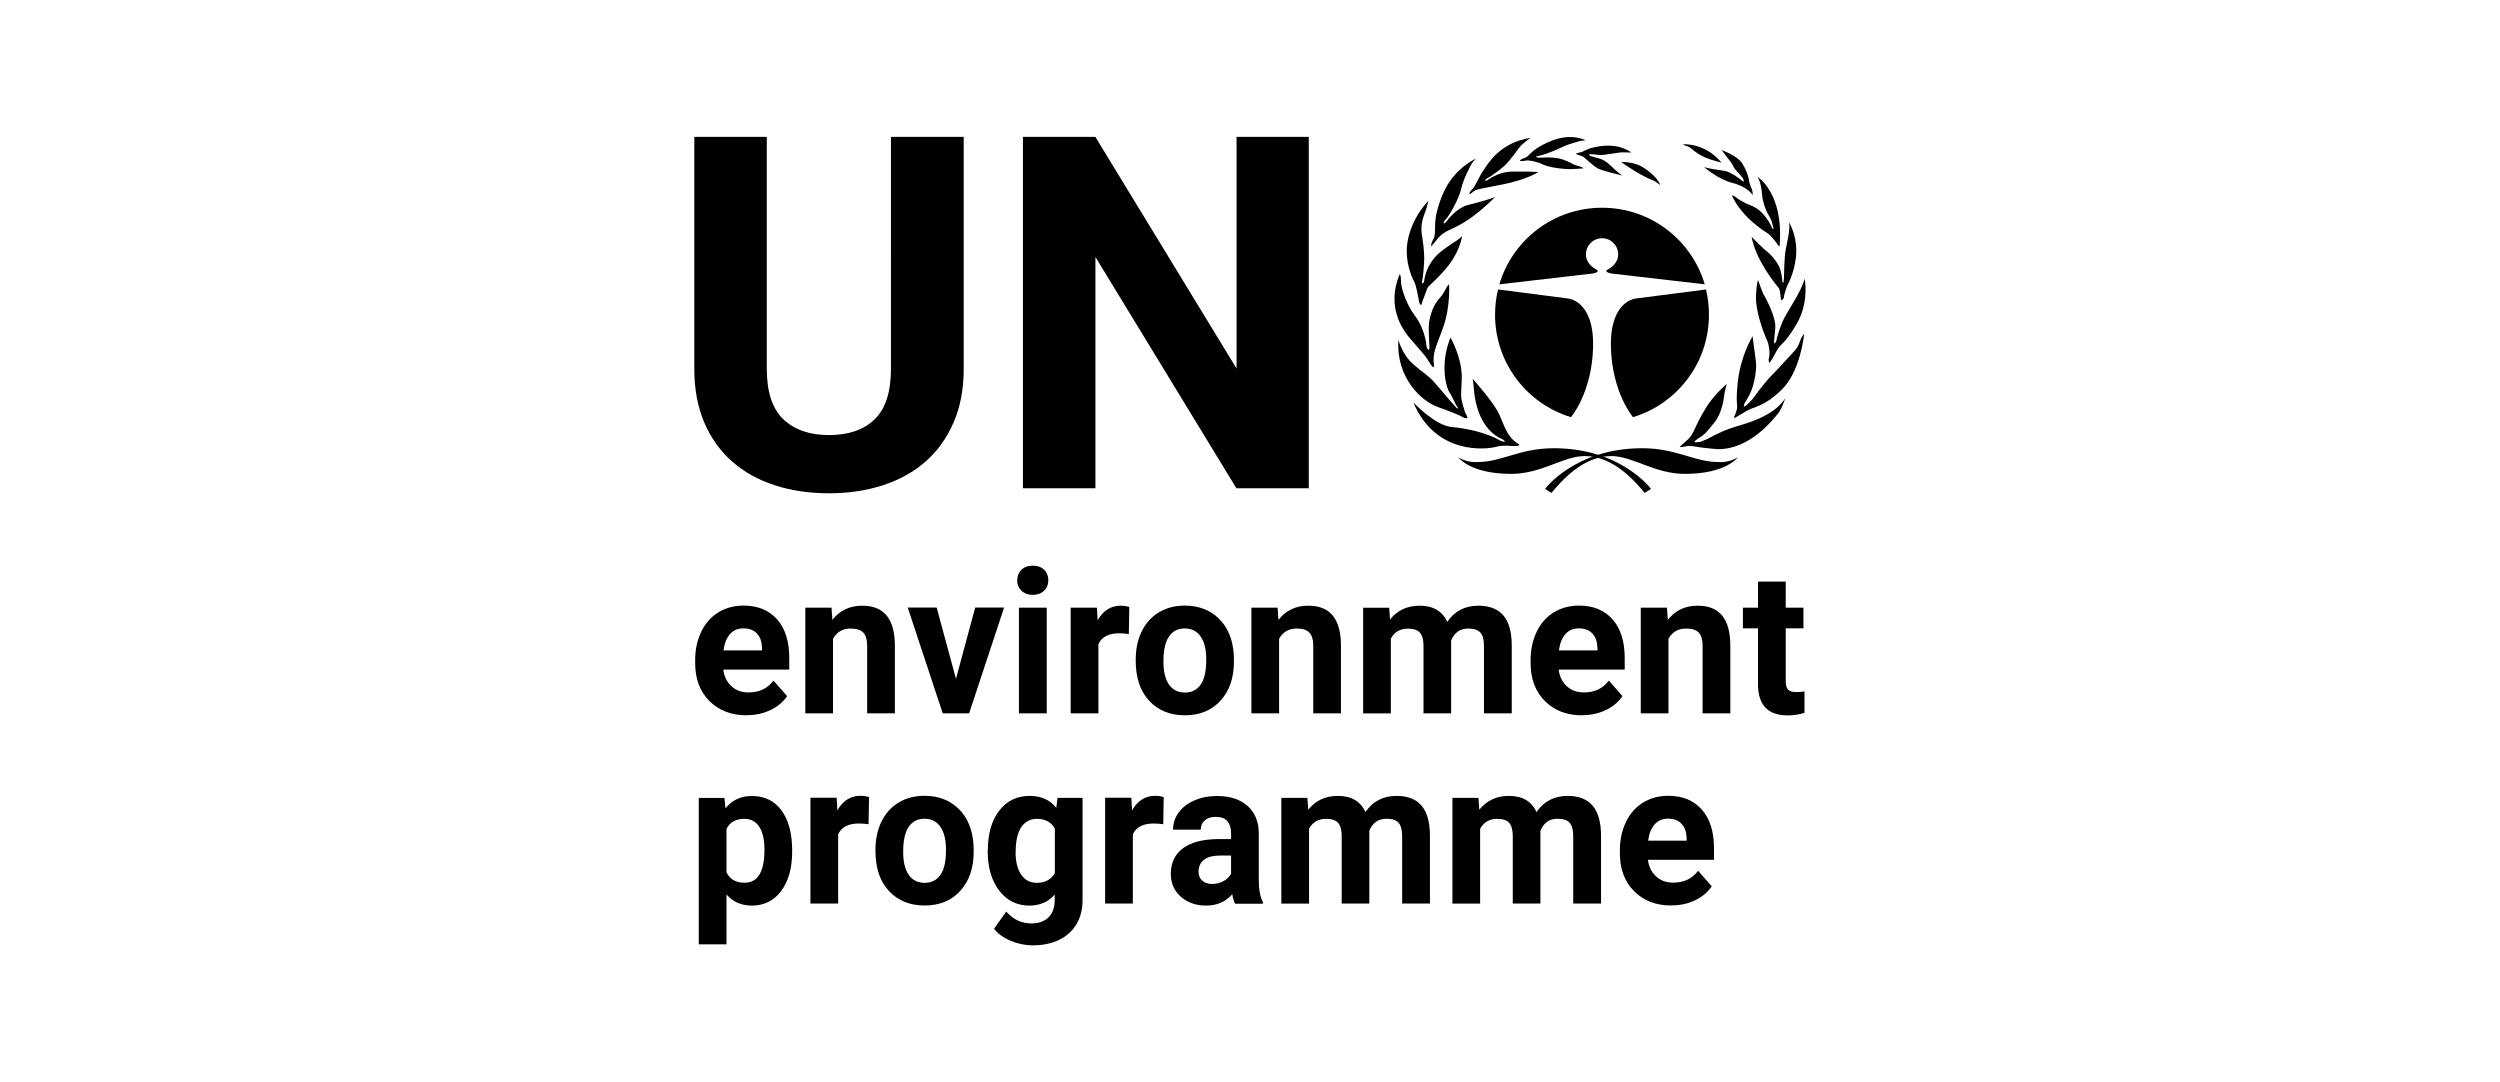 <?xml version="1.0" encoding="UTF-8"?>
<svg id="katman_1" data-name="katman 1" xmlns="http://www.w3.org/2000/svg" viewBox="0 0 268 116">
  <g>
    <g>
      <path d="M168.41,44.72c-4.71-1.42-8.14-5.8-8.14-10.98,0-.94.11-1.84.32-2.71l7.44.96s2.86.13,2.75,5.19c-.11,4.91-2.37,7.54-2.37,7.54Z"/>
      <path d="M175.06,44.72c4.71-1.42,8.14-5.8,8.14-10.98,0-.94-.11-1.84-.32-2.71l-7.44.96s-2.86.13-2.75,5.19c.11,4.91,2.37,7.54,2.37,7.54Z"/>
      <path d="M171.74,25.54c.96,0,1.73.78,1.73,1.73,0,.75-.51,1.3-1.13,1.63-.07.04-.15.07-.13.19.02.12.37.19.53.23l10.01,1.16c-1.4-4.74-5.79-8.21-11-8.21h-.02c-5.2,0-9.59,3.46-11,8.21l10.01-1.16c.15-.04.51-.1.53-.23.02-.12-.06-.15-.13-.19-.62-.33-1.13-.89-1.13-1.63,0-.96.78-1.73,1.74-1.73h0Z"/>
    </g>
    <path d="M176.31,52.84l.68-.43s-3.22-4.36-10.41-4.36c-3.68,0-5.59,1.48-8.17,1.48,0,0-1.06.13-2.08-.51,0,0,1.23,1.78,5.67,1.78,3.26,0,5.59-1.91,7.88-1.91,3.13,0,5.46,2.8,6.43,3.95Z"/>
    <path d="M166.31,52.84l-.68-.43s3.22-4.36,10.41-4.36c3.68,0,5.59,1.48,8.17,1.48,0,0,1.06.13,2.08-.51,0,0-1.23,1.78-5.67,1.78-3.26,0-5.59-1.91-7.88-1.91-3.13,0-5.45,2.8-6.43,3.95Z"/>
    <path d="M162.89,47.67c-.13.34-1.5-.06-2.43.21-1.04.31-6.54.97-8.95-4.74,0,0,2.29,2.45,4.07,2.63,1.78.17,3.72.59,5.37,1.52l.38.08s-.05-.17-.21-.25c-.22-.12-1.93-.67-2.75-3.39-.43-1.4-.34-2.41-.51-3.13,0,0,1.87,2.08,2.63,3.39.76,1.31.84,2.79,2.41,3.68Z"/>
    <path d="M157.28,44.79c-.14.14-.49-.08-.61-.15s-1.04-.48-2.61-1.04c-1.54-.55-4.42-2.98-4.15-7.16,0,0,.4,1.57,1.59,2.61,1.19,1.04,1.61,1.17,2.33,2.01s2.35,2.77,2.41,2.75.08-.13-.04-.23c-.13-.11-.55-1.17-.82-1.52s-1.1-2.84.11-5.88c0,0,1.29,2.22,1.21,4.47s-.19,1.71.36,3.58c.01-.01.3.5.24.56Z"/>
    <path d="M153.68,39.36c-.08.08-.4-.4-.66-.85-.25-.45-2.03-2.35-2.26-2.73s-2.22-2.8-.72-6.37c0,0,.15-.04.15.8s.78,2.73,1.42,3.54c.64.8,1.21,2.1,1.33,3.47,0,0,.08.25.19.27s.11-.25.11-.25c0,0-.08-1.27-.08-2.14s.38-2.35,1.21-3.19c0,0,.38-.43.61-.93,0,0,.15-.34.36-.51,0,0,.17,2.43-.66,4.7s-1.1,2.65-.97,3.87c0,0,.02.27-.02.32Z"/>
    <path d="M152.28,32.66c-.08,0-.15-.29-.19-.53-.04-.23-.29-1.59-.47-1.89-.17-.29-.8-1.65-.82-3.24-.02-1.59.7-3.75,2.31-5.46,0,0-.06.51-.49,1.63-.43,1.12-.17,2.18-.13,2.37s.19,1.5.19,2.12c0,.49-.13,2.16-.23,2.5,0,0-.04.23.04.23s.17-.19.17-.19c0,0,.08-1.31,1.06-2.5.97-1.19,2.73-1.91,3.01-2.43,0,0-.13,1.87-2.18,4.04-1.83,1.94-1.29.95-1.89,2.54,0,0-.25.59-.25.72.01.14-.12.09-.12.09Z"/>
    <path d="M153.41,26.4s-.04-.25.27-.82-.02-1.59.4-3.07,1.21-4.02,4.19-5.54c0,0-.29.27-.45.49-.15.21-.95,1.73-1.19,2.8-.23,1.06-1.25,2.84-1.63,3.24-.38.4-.21.45-.21.45,0,0,.19-.04.38-.34.19-.29,1.17-1.4,2.24-1.65,1.08-.25,2.8-.76,2.9-.87,0,0-1.87,1.91-3.58,2.88s-1.91.68-2.92,1.99c0-.02-.34.45-.43.45Z"/>
    <path d="M157.51,20.75s0-.17.32-.47c.32-.29.64-1.19,1.19-2.01.55-.82,1.8-2.98,5.04-3.49,0,0-.97.72-1.12.95-.15.23-1.1,1.48-1.52,1.91-.43.43-1.63,1.31-2.03,1.5,0,0-.21.17-.17.23.04.06.25-.06.25-.06,0,0,1.12-.87,2.47-.91,1.36-.04,2.77.02,2.98.04,0,0-1.27.87-4.3,1.42s-2.45.57-2.92.87c.01,0-.09.09-.18.03Z"/>
    <path d="M162.91,17.24s.06-.17.55-.32c.49-.15.45-.61,1.93-1.4,1.48-.78,3.03-1.15,4.59-.49,0,0-.66.08-.76.13s-1.23.34-1.54.51c-.32.17-1.95.89-2.61,1.01s-.34.17-.34.17c0,0,.15.06.27.06s1.59-.15,2.54.19c.95.34.93.47,1.31.59.38.13.82.21.89.36,0,0-.95.08-1.52.08s-2.08-.15-2.8-.49c-.72-.34-1.54-.49-1.82-.43-.28.07-.61.07-.7.01Z"/>
    <path d="M168.92,16.5s.06-.08.49-.17c.43-.08.53-.34,1.52-.55s2.54-.4,3.96.57c0,0-.87-.02-1.06-.02s-1.84.29-2.22.29-1.15-.17-1.25-.04c-.11.13.7.29.82.34s.7.08,1.42.78,1.23,1.08,1.31,1.12c0,0-2.12-.49-2.65-.78s-1.44-1.21-1.59-1.27c-.15-.06-.76-.27-.76-.27Z"/>
    <path d="M173.81,17.36s1.33-.04,2.31.57,1.75,1.42,1.84,1.91c0,0-.55-.47-.91-.57-.36-.11-1.38-.68-1.59-.8s-1.44-.91-1.65-1.1Z"/>
    <path d="M180.07,47.9s.19-.19.82-.74.8-1.36,1.5-2.61c.7-1.25,1.29-2.12,2.71-3.39,0,0-.25.95-.27,1.25-.02.29-.25,1.95-1.06,2.9s-.85,1.17-1.78,1.73c0,0-.36.25-.34.34.02.08.64-.02.64-.02,0,0,.68-.25.89-.38.21-.13,1.17-.61,1.54-.76.38-.15.7-.29,1.54-.55.85-.25,3.91-1.04,5.12-2.98,0,0-.36,1.15-.8,1.67-.45.53-2.96,3.85-6.46,3.79,0,0-1.38-.11-2.1-.23-.72-.13-.97-.13-1.08-.11-.12.03-.79.16-.9.09Z"/>
    <path d="M187.89,36.03s-1.31,2.05-1.61,5.02.21,2.08-.27,3.39c0,0-.17.34-.11.36.06.02.32-.13,1.25-.7.93-.57,1.84-.4,3.83-2.31,1.99-1.91,2.39-5.7,2.43-6.01,0,0-.29.29-.45.8-.15.51-.47.91-.53.97s-2.22,2.43-2.47,2.65c-.25.21-1.52,1.75-1.8,2.2s-1.08,1.25-1.23,1.19c0,0,.02-.19.08-.34.06-.15.66-.95.91-1.89.25-.93.32-1.5.34-2.1.02-.59-.36-2.77-.38-3.24Z"/>
    <path d="M189.66,38.89s-.13-.31-.02-.53c.06-.13.13-1.15-.25-1.97s-1.21-3.11-1.15-4.63c.06-1.52.23-1.73.23-1.73,0,0,.43,1.25.55,1.46.13.21,1.4,2.45,1.29,3.68-.11,1.23-.17,1.61-.11,1.63.06.02.21-.15.23-.29.02-.15.23-.99.64-1.99.4-.99,2.03-3.19,2.39-4.65,0,0,.53,2.54-.89,4.91-1.42,2.37-1.57,1.84-2.16,2.92-.59,1.08-.68,1.2-.76,1.2Z"/>
    <path d="M190.96,32.18c-.11-.02-.04-.99-.29-1.31-.25-.32-2.43-2.9-2.9-5.48,0,0,1.38,1.4,1.61,1.54s1.17,1.08,1.44,1.89c.27.8.21,1.48.32,1.5.11.02.11-.89.11-.89,0,0,.02-1.78.17-2.63.15-.85.53-2.26.36-2.98,0,0,.82,1.31.78,3.17-.04,1.87-.82,3.35-.93,3.56-.11.21-.4,1.12-.4,1.31s-.25.32-.25.32Z"/>
    <path d="M188.37,18.93s2.86,1.69,2.41,7.37c0,0,0,.25-.17-.02s-.78-1.06-1.06-1.23c-.27-.17-2.82-1.71-3.89-4.09,0,0,.17-.04.43.19.25.23,1.04.64,1.17.7.13.06,1.01.29,1.67,1.01s.89,1.25,1.08,1.67c0,0,.19.15.06-.27-.13-.43-.15-.7-.49-1.23-.34-.53-.64-1.48-.68-2.14-.04-.65-.23-1.62-.53-1.96Z"/>
    <path d="M187.89,20.92s.06-.38-.21-.91c-.27-.53-.06-1.12-.93-2.52-.49-.78-2.18-1.4-2.18-1.4,0,0,.49.68.8,1.06.32.38.43.66.53.85s.69.76.91,1.08c.04.06.13.23.13.34s-.23-.06-.29-.13-1.1-.85-1.75-.97-1.91-.25-2.24-.43c0,0,1.48,1.33,3.09,1.73,1.6.4,2.15,1.3,2.15,1.3Z"/>
    <path d="M184.54,17.43s-1.48-2.01-4.13-1.97c0,0,.15.15.45.21.29.06.82.59,1.1.76.28.17.85.59,2.58,1Z"/>
  </g>
  <path d="M103.31,14.67v24.87c0,2.18-.36,4.09-1.09,5.76s-1.72,3.06-3,4.18-2.8,1.96-4.57,2.54c-1.77.57-3.69.86-5.78.86s-4.04-.28-5.81-.86c-1.77-.57-3.29-1.41-4.57-2.54-1.28-1.12-2.27-2.52-2.99-4.18-.71-1.67-1.07-3.58-1.07-5.76V14.67h7.77v24.87c0,2.47.59,4.27,1.77,5.4,1.18,1.13,2.82,1.7,4.9,1.7s3.74-.56,4.9-1.7c1.17-1.13,1.74-2.93,1.74-5.4V14.67h7.79Z"/>
  <path d="M140.31,52.34h-7.77l-15.11-24.79v24.79h-7.77V14.67h7.76l15.14,24.84V14.67h7.74v37.68h0Z"/>
  <g>
    <path d="M80.03,76.68c-1.63,0-2.96-.51-3.98-1.53s-1.53-2.38-1.53-4.08v-.29c0-1.14.22-2.15.65-3.05.43-.9,1.04-1.59,1.83-2.08.79-.48,1.69-.73,2.71-.73,1.52,0,2.72.49,3.59,1.47s1.31,2.36,1.31,4.16v1.23h-7.07c.09.74.38,1.33.87,1.78.48.45,1.09.67,1.83.67,1.15,0,2.04-.42,2.68-1.27l1.46,1.67c-.45.64-1.05,1.15-1.81,1.5-.76.36-1.6.54-2.52.54ZM79.69,67.36c-.59,0-1.07.2-1.43.61-.37.41-.6.99-.7,1.75h4.13v-.24c-.02-.67-.19-1.19-.54-1.56-.34-.37-.82-.56-1.46-.56Z"/>
    <path d="M89.14,65.14l.09,1.31c.79-1.01,1.86-1.52,3.19-1.52,1.18,0,2.05.35,2.63,1.06.57.7.87,1.76.88,3.16v7.32h-2.97v-7.25c0-.64-.14-1.11-.41-1.4s-.73-.44-1.37-.44c-.84,0-1.46.36-1.88,1.09v8h-2.97v-11.33h2.8Z"/>
    <path d="M102.48,72.77l2.06-7.64h3.1l-3.75,11.34h-2.83l-3.75-11.34h3.1l2.07,7.64Z"/>
    <path d="M109.05,62.2c0-.45.15-.83.45-1.12s.7-.44,1.22-.44.91.15,1.21.44c.3.29.45.67.45,1.12s-.15.84-.46,1.13c-.3.29-.71.44-1.21.44s-.9-.15-1.21-.44c-.3-.29-.46-.67-.46-1.13ZM112.21,76.47h-2.98v-11.33h2.98v11.33Z"/>
    <path d="M121.03,67.97c-.4-.06-.76-.08-1.07-.08-1.12,0-1.86.39-2.21,1.16v7.42h-2.97v-11.33h2.81l.08,1.35c.59-1.04,1.42-1.56,2.47-1.56.33,0,.64.05.92.14l-.05,2.91Z"/>
    <path d="M121.75,70.7c0-1.12.21-2.13.64-3.01s1.04-1.56,1.83-2.04,1.72-.73,2.78-.73c1.5,0,2.72.47,3.67,1.4s1.48,2.21,1.59,3.81l.02.78c0,1.74-.48,3.14-1.43,4.19s-2.23,1.58-3.83,1.58-2.88-.53-3.84-1.57-1.43-2.47-1.43-4.28v-.14h0ZM124.72,70.91c0,1.08.2,1.9.59,2.47.4.57.97.86,1.71.86s1.28-.28,1.69-.85.6-1.47.6-2.7c0-1.06-.2-1.88-.6-2.45-.4-.58-.97-.87-1.71-.87s-1.29.29-1.69.87c-.39.58-.59,1.47-.59,2.68Z"/>
    <path d="M136.96,65.14l.09,1.31c.79-1.01,1.86-1.52,3.19-1.52,1.18,0,2.05.35,2.63,1.06s.87,1.76.88,3.16v7.32h-2.97v-7.25c0-.64-.14-1.11-.41-1.4s-.73-.44-1.37-.44c-.84,0-1.46.36-1.88,1.09v8h-2.97v-11.33h2.8Z"/>
    <path d="M148.92,65.14l.09,1.27c.79-.99,1.85-1.48,3.19-1.48,1.43,0,2.41.58,2.95,1.73.78-1.15,1.89-1.73,3.34-1.73,1.2,0,2.1.36,2.69,1.07s.88,1.79.88,3.23v7.24h-2.98v-7.23c0-.64-.12-1.11-.37-1.41-.25-.3-.68-.45-1.3-.45-.89,0-1.51.43-1.85,1.3v7.79s-2.96,0-2.96,0v-7.22c0-.66-.13-1.13-.38-1.42s-.68-.44-1.29-.44c-.84,0-1.45.36-1.83,1.07v8.02h-2.97v-11.33h2.78Z"/>
    <path d="M169.59,76.68c-1.63,0-2.96-.51-3.98-1.53s-1.53-2.38-1.53-4.08v-.29c0-1.14.22-2.15.65-3.05.43-.9,1.04-1.59,1.83-2.08.79-.48,1.69-.73,2.71-.73,1.52,0,2.72.49,3.59,1.47s1.31,2.36,1.31,4.16v1.23h-7.08c.09.74.38,1.33.87,1.78s1.09.67,1.83.67c1.15,0,2.04-.42,2.68-1.27l1.46,1.67c-.45.64-1.05,1.15-1.81,1.5-.75.36-1.59.54-2.52.54ZM169.25,67.36c-.59,0-1.07.2-1.43.61-.37.41-.6.99-.7,1.75h4.13v-.24c-.02-.67-.19-1.19-.54-1.56-.34-.37-.82-.56-1.46-.56Z"/>
    <path d="M178.7,65.14l.09,1.31c.79-1.01,1.86-1.52,3.19-1.52,1.18,0,2.05.35,2.63,1.06s.87,1.76.88,3.16v7.32h-2.97v-7.25c0-.64-.14-1.11-.41-1.4s-.73-.44-1.37-.44c-.84,0-1.46.36-1.88,1.09v8h-2.97v-11.33h2.8Z"/>
    <path d="M191.43,62.35v2.79h1.9v2.22h-1.9v5.66c0,.42.08.72.24.9.16.18.46.27.9.27.33,0,.62-.03.87-.07v2.3c-.58.18-1.18.27-1.8.27-2.08,0-3.14-1.07-3.18-3.22v-6.11h-1.62v-2.22h1.62v-2.79h2.97Z"/>
  </g>
  <g>
    <path d="M84.92,91.3c0,1.74-.39,3.15-1.17,4.2s-1.83,1.58-3.15,1.58c-1.12,0-2.03-.4-2.72-1.19v5.34h-2.97v-15.69h2.75l.11,1.11c.72-.88,1.65-1.32,2.82-1.32,1.37,0,2.43.52,3.19,1.55.76,1.04,1.14,2.46,1.14,4.28v.15h0ZM81.95,91.08c0-1.06-.18-1.87-.55-2.44s-.9-.86-1.6-.86c-.93,0-1.57.36-1.92,1.09v4.64c.36.75,1.01,1.12,1.94,1.12,1.42,0,2.13-1.18,2.13-3.55Z"/>
    <path d="M93.13,88.36c-.4-.06-.76-.08-1.07-.08-1.12,0-1.86.39-2.21,1.16v7.42h-2.97v-11.34h2.81l.08,1.35c.59-1.04,1.42-1.56,2.47-1.56.33,0,.64.05.92.14l-.05,2.92Z"/>
    <path d="M93.85,91.09c0-1.12.21-2.13.64-3.01.43-.88,1.04-1.56,1.83-2.04s1.72-.73,2.78-.73c1.5,0,2.72.47,3.67,1.4s1.48,2.21,1.59,3.81l.02.78c0,1.74-.48,3.14-1.43,4.19s-2.23,1.58-3.83,1.58-2.88-.53-3.84-1.57-1.43-2.47-1.43-4.28v-.14ZM96.82,91.31c0,1.08.2,1.9.59,2.47.4.57.97.86,1.71.86s1.28-.28,1.69-.85.6-1.47.6-2.7c0-1.06-.2-1.88-.6-2.45-.4-.58-.97-.87-1.71-.87s-1.29.29-1.69.87c-.39.57-.59,1.47-.59,2.68Z"/>
    <path d="M105.9,91.11c0-1.74.4-3.14,1.21-4.2.81-1.06,1.91-1.59,3.28-1.59,1.22,0,2.16.43,2.85,1.28l.12-1.07h2.69v10.96c0,.99-.22,1.85-.66,2.59-.44.74-1.06,1.29-1.87,1.68s-1.74.58-2.82.58c-.81,0-1.61-.17-2.39-.5-.77-.33-1.36-.76-1.75-1.28l1.31-1.84c.74.85,1.63,1.27,2.69,1.27.79,0,1.4-.22,1.84-.65.44-.43.66-1.04.66-1.83v-.61c-.68.79-1.59,1.18-2.7,1.18-1.33,0-2.42-.53-3.24-1.6s-1.24-2.48-1.24-4.24v-.12h.01ZM108.87,91.34c0,1.03.2,1.83.6,2.42.4.58.96.88,1.67.88.9,0,1.55-.35,1.94-1.04v-4.78c-.4-.69-1.04-1.04-1.92-1.04-.71,0-1.27.3-1.68.89-.4.59-.6,1.49-.6,2.67Z"/>
    <path d="M124.72,88.36c-.4-.06-.76-.08-1.07-.08-1.12,0-1.86.39-2.21,1.16v7.42h-2.97v-11.34h2.81l.08,1.35c.59-1.04,1.42-1.56,2.47-1.56.33,0,.64.05.92.14l-.05,2.92Z"/>
    <path d="M132.4,96.87c-.14-.27-.24-.61-.3-1.01-.72.82-1.65,1.22-2.81,1.22-1.09,0-1.99-.32-2.71-.96s-1.07-1.46-1.07-2.43c0-1.2.44-2.12,1.31-2.76.87-.64,2.13-.97,3.78-.98h1.37v-.65c0-.53-.13-.95-.39-1.26-.26-.32-.68-.47-1.25-.47-.5,0-.89.12-1.18.37-.28.24-.43.58-.43,1h-2.97c0-.66.2-1.27.59-1.82.4-.56.96-1,1.69-1.31.73-.32,1.54-.48,2.44-.48,1.37,0,2.46.35,3.26,1.06s1.21,1.69,1.21,2.96v4.91c0,1.08.15,1.89.44,2.44v.18h-2.99ZM129.94,94.76c.44,0,.84-.1,1.21-.3.37-.2.64-.47.82-.8v-1.95h-1.11c-1.49,0-2.27.53-2.37,1.57v.18c-.01.38.12.69.38.93.26.25.62.37,1.07.37Z"/>
    <path d="M140.15,85.53l.09,1.27c.79-.99,1.85-1.48,3.19-1.48,1.43,0,2.41.58,2.95,1.73.78-1.15,1.89-1.73,3.34-1.73,1.2,0,2.1.36,2.69,1.07s.88,1.79.88,3.23v7.24h-2.98v-7.23c0-.64-.12-1.11-.37-1.41-.25-.3-.68-.45-1.3-.45-.89,0-1.51.43-1.85,1.3v7.79s-2.96,0-2.96,0v-7.22c0-.66-.13-1.13-.38-1.42-.25-.29-.68-.44-1.29-.44-.84,0-1.45.36-1.83,1.07v8.02h-2.97v-11.34h2.78Z"/>
    <path d="M158.49,85.53l.09,1.27c.79-.99,1.85-1.48,3.19-1.48,1.43,0,2.41.58,2.95,1.73.78-1.15,1.89-1.73,3.34-1.73,1.2,0,2.1.36,2.69,1.07s.88,1.79.88,3.23v7.24h-2.98v-7.23c0-.64-.12-1.11-.37-1.41-.25-.3-.68-.45-1.3-.45-.89,0-1.51.43-1.85,1.3v7.79s-2.96,0-2.96,0v-7.22c0-.66-.13-1.13-.38-1.42-.25-.29-.68-.44-1.29-.44-.84,0-1.45.36-1.83,1.07v8.02h-2.97v-11.34h2.78Z"/>
    <path d="M179.16,97.07c-1.63,0-2.96-.51-3.98-1.53s-1.53-2.38-1.53-4.08v-.29c0-1.14.22-2.15.65-3.05.43-.9,1.04-1.59,1.83-2.08.79-.48,1.69-.73,2.71-.73,1.52,0,2.72.49,3.59,1.47s1.31,2.36,1.31,4.16v1.23h-7.08c.09.74.38,1.33.87,1.78s1.09.67,1.83.67c1.15,0,2.04-.42,2.68-1.27l1.46,1.67c-.45.64-1.05,1.15-1.81,1.5-.75.36-1.59.54-2.52.54ZM178.81,87.76c-.59,0-1.07.2-1.43.61-.37.41-.6.99-.7,1.75h4.13v-.24c-.02-.67-.19-1.19-.54-1.56s-.82-.56-1.46-.56Z"/>
  </g>
</svg>